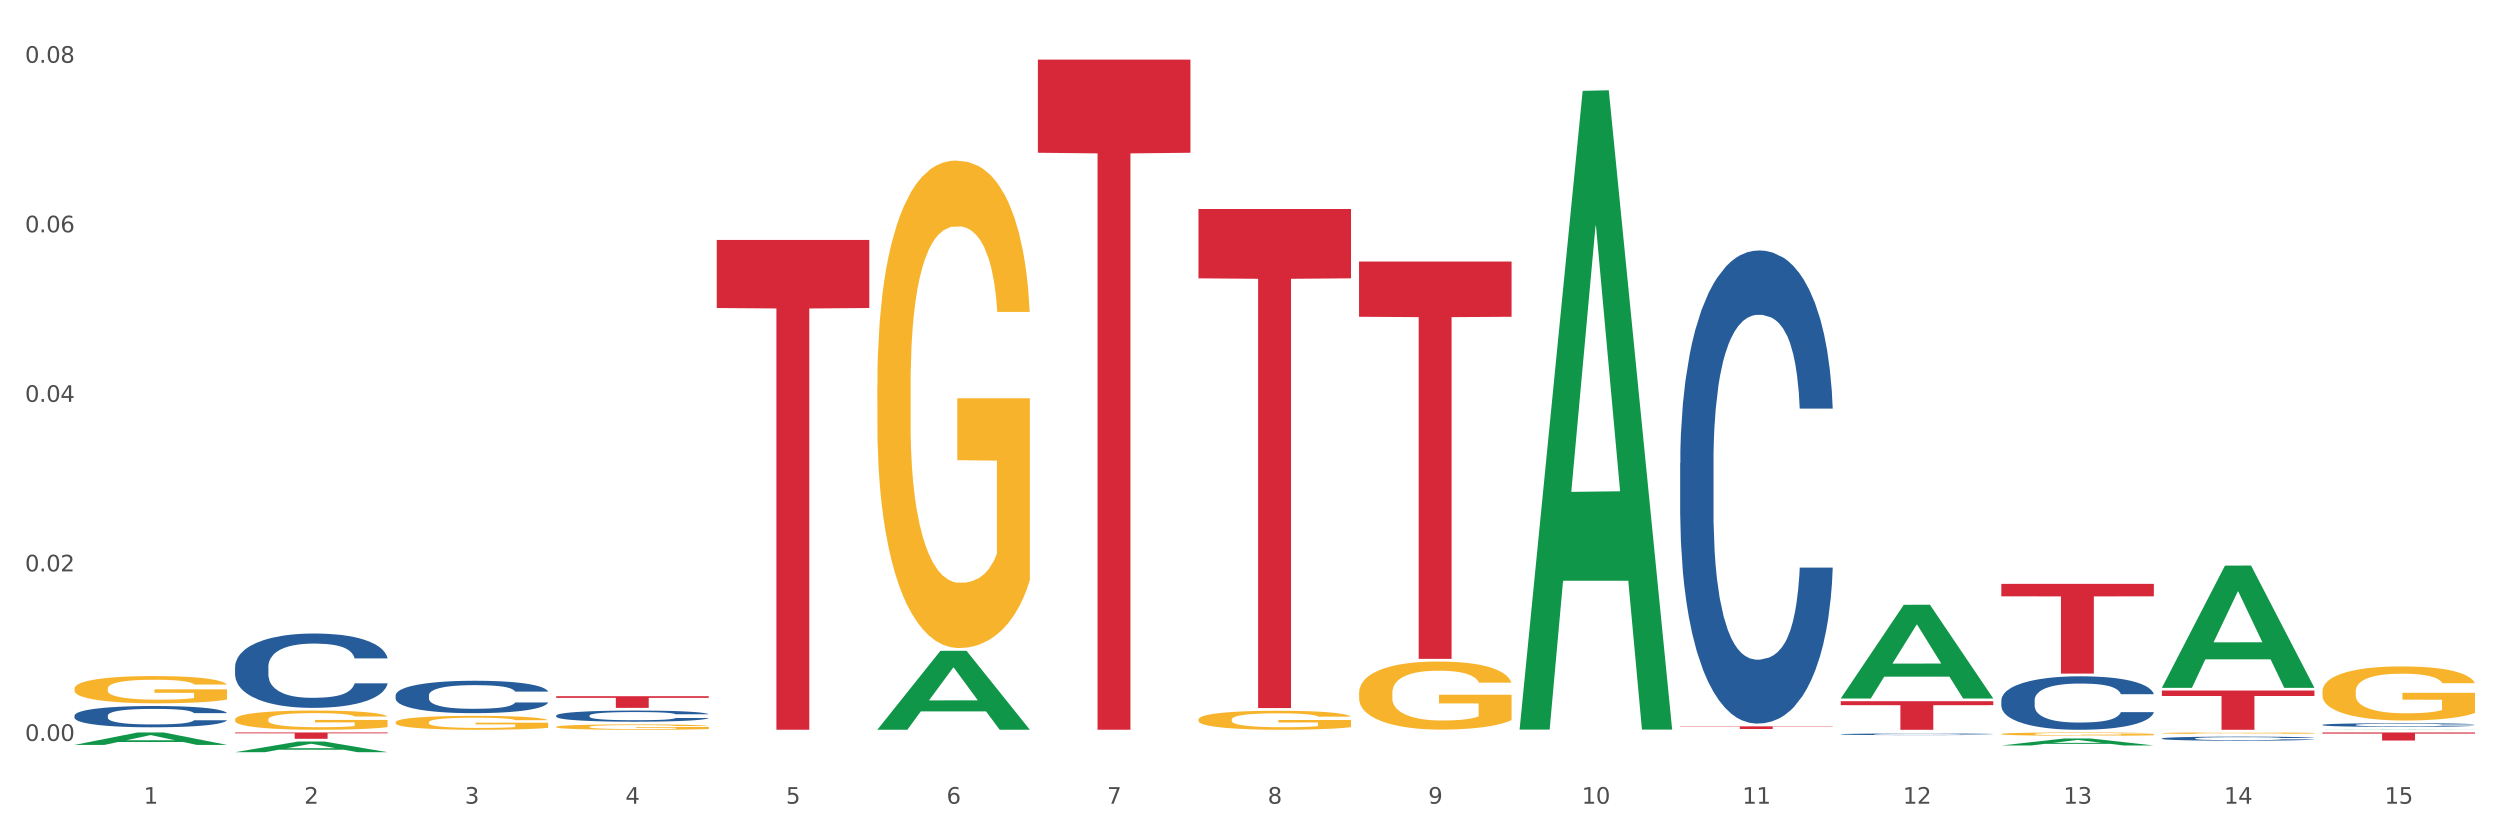 <?xml version="1.0" encoding="utf-8" standalone="no"?>
<!DOCTYPE svg PUBLIC "-//W3C//DTD SVG 1.1//EN"
  "http://www.w3.org/Graphics/SVG/1.1/DTD/svg11.dtd">
<svg xmlns:xlink="http://www.w3.org/1999/xlink" width="1080pt" height="360pt" viewBox="0 0 1080 360" xmlns="http://www.w3.org/2000/svg" version="1.1">
 <rect x="0" y="0" width="1080" height="360" fill="#333333" stroke="none"/>
 <defs>
  <style type="text/css">*{stroke-linejoin: round; stroke-linecap: butt}</style>
 </defs>
 <g id="figure_1">
  <g id="patch_1">
   <path d="M 0 360 
L 1080 360 
L 1080 0 
L 0 0 
z
" style="fill: #ffffff; stroke: #ffffff; stroke-linejoin: miter"/>
  </g>
  <g id="axes_1">
   <g id="matplotlib.axis_1">
    <g id="xtick_1">
     <g id="text_1">
      <!-- 1 -->
      <g style="fill: #4d4d4d" transform="translate(62.07 347.204) scale(0.096 -0.096)">
       <defs>
        <path id="DejaVuSans-31" d="M 794 531 
L 1825 531 
L 1825 4091 
L 703 3866 
L 703 4441 
L 1819 4666 
L 2450 4666 
L 2450 531 
L 3481 531 
L 3481 0 
L 794 0 
L 794 531 
z
" transform="scale(0.016)"/>
       </defs>
       <use xlink:href="#DejaVuSans-31"/>
      </g>
     </g>
    </g>
    <g id="xtick_2">
     <g id="text_2">
      <!-- 2 -->
      <g style="fill: #4d4d4d" transform="translate(131.436 347.204) scale(0.096 -0.096)">
       <defs>
        <path id="DejaVuSans-32" d="M 1228 531 
L 3431 531 
L 3431 0 
L 469 0 
L 469 531 
Q 828 903 1448 1529 
Q 2069 2156 2228 2338 
Q 2531 2678 2651 2914 
Q 2772 3150 2772 3378 
Q 2772 3750 2511 3984 
Q 2250 4219 1831 4219 
Q 1534 4219 1204 4116 
Q 875 4013 500 3803 
L 500 4441 
Q 881 4594 1212 4672 
Q 1544 4750 1819 4750 
Q 2544 4750 2975 4387 
Q 3406 4025 3406 3419 
Q 3406 3131 3298 2873 
Q 3191 2616 2906 2266 
Q 2828 2175 2409 1742 
Q 1991 1309 1228 531 
z
" transform="scale(0.016)"/>
       </defs>
       <use xlink:href="#DejaVuSans-32"/>
      </g>
     </g>
    </g>
    <g id="xtick_3">
     <g id="text_3">
      <!-- 3 -->
      <g style="fill: #4d4d4d" transform="translate(200.802 347.204) scale(0.096 -0.096)">
       <defs>
        <path id="DejaVuSans-33" d="M 2597 2516 
Q 3050 2419 3304 2112 
Q 3559 1806 3559 1356 
Q 3559 666 3084 287 
Q 2609 -91 1734 -91 
Q 1441 -91 1130 -33 
Q 819 25 488 141 
L 488 750 
Q 750 597 1062 519 
Q 1375 441 1716 441 
Q 2309 441 2620 675 
Q 2931 909 2931 1356 
Q 2931 1769 2642 2001 
Q 2353 2234 1838 2234 
L 1294 2234 
L 1294 2753 
L 1863 2753 
Q 2328 2753 2575 2939 
Q 2822 3125 2822 3475 
Q 2822 3834 2567 4026 
Q 2313 4219 1838 4219 
Q 1578 4219 1281 4162 
Q 984 4106 628 3988 
L 628 4550 
Q 988 4650 1302 4700 
Q 1616 4750 1894 4750 
Q 2613 4750 3031 4423 
Q 3450 4097 3450 3541 
Q 3450 3153 3228 2886 
Q 3006 2619 2597 2516 
z
" transform="scale(0.016)"/>
       </defs>
       <use xlink:href="#DejaVuSans-33"/>
      </g>
     </g>
    </g>
    <g id="xtick_4">
     <g id="text_4">
      <!-- 4 -->
      <g style="fill: #4d4d4d" transform="translate(270.169 347.204) scale(0.096 -0.096)">
       <defs>
        <path id="DejaVuSans-34" d="M 2419 4116 
L 825 1625 
L 2419 1625 
L 2419 4116 
z
M 2253 4666 
L 3047 4666 
L 3047 1625 
L 3713 1625 
L 3713 1100 
L 3047 1100 
L 3047 0 
L 2419 0 
L 2419 1100 
L 313 1100 
L 313 1709 
L 2253 4666 
z
" transform="scale(0.016)"/>
       </defs>
       <use xlink:href="#DejaVuSans-34"/>
      </g>
     </g>
    </g>
    <g id="xtick_5">
     <g id="text_5">
      <!-- 5 -->
      <g style="fill: #4d4d4d" transform="translate(339.535 347.204) scale(0.096 -0.096)">
       <defs>
        <path id="DejaVuSans-35" d="M 691 4666 
L 3169 4666 
L 3169 4134 
L 1269 4134 
L 1269 2991 
Q 1406 3038 1543 3061 
Q 1681 3084 1819 3084 
Q 2600 3084 3056 2656 
Q 3513 2228 3513 1497 
Q 3513 744 3044 326 
Q 2575 -91 1722 -91 
Q 1428 -91 1123 -41 
Q 819 9 494 109 
L 494 744 
Q 775 591 1075 516 
Q 1375 441 1709 441 
Q 2250 441 2565 725 
Q 2881 1009 2881 1497 
Q 2881 1984 2565 2268 
Q 2250 2553 1709 2553 
Q 1456 2553 1204 2497 
Q 953 2441 691 2322 
L 691 4666 
z
" transform="scale(0.016)"/>
       </defs>
       <use xlink:href="#DejaVuSans-35"/>
      </g>
     </g>
    </g>
    <g id="xtick_6">
     <g id="text_6">
      <!-- 6 -->
      <g style="fill: #4d4d4d" transform="translate(408.901 347.204) scale(0.096 -0.096)">
       <defs>
        <path id="DejaVuSans-36" d="M 2113 2584 
Q 1688 2584 1439 2293 
Q 1191 2003 1191 1497 
Q 1191 994 1439 701 
Q 1688 409 2113 409 
Q 2538 409 2786 701 
Q 3034 994 3034 1497 
Q 3034 2003 2786 2293 
Q 2538 2584 2113 2584 
z
M 3366 4563 
L 3366 3988 
Q 3128 4100 2886 4159 
Q 2644 4219 2406 4219 
Q 1781 4219 1451 3797 
Q 1122 3375 1075 2522 
Q 1259 2794 1537 2939 
Q 1816 3084 2150 3084 
Q 2853 3084 3261 2657 
Q 3669 2231 3669 1497 
Q 3669 778 3244 343 
Q 2819 -91 2113 -91 
Q 1303 -91 875 529 
Q 447 1150 447 2328 
Q 447 3434 972 4092 
Q 1497 4750 2381 4750 
Q 2619 4750 2861 4703 
Q 3103 4656 3366 4563 
z
" transform="scale(0.016)"/>
       </defs>
       <use xlink:href="#DejaVuSans-36"/>
      </g>
     </g>
    </g>
    <g id="xtick_7">
     <g id="text_7">
      <!-- 7 -->
      <g style="fill: #4d4d4d" transform="translate(478.267 347.204) scale(0.096 -0.096)">
       <defs>
        <path id="DejaVuSans-37" d="M 525 4666 
L 3525 4666 
L 3525 4397 
L 1831 0 
L 1172 0 
L 2766 4134 
L 525 4134 
L 525 4666 
z
" transform="scale(0.016)"/>
       </defs>
       <use xlink:href="#DejaVuSans-37"/>
      </g>
     </g>
    </g>
    <g id="xtick_8">
     <g id="text_8">
      <!-- 8 -->
      <g style="fill: #4d4d4d" transform="translate(547.634 347.204) scale(0.096 -0.096)">
       <defs>
        <path id="DejaVuSans-38" d="M 2034 2216 
Q 1584 2216 1326 1975 
Q 1069 1734 1069 1313 
Q 1069 891 1326 650 
Q 1584 409 2034 409 
Q 2484 409 2743 651 
Q 3003 894 3003 1313 
Q 3003 1734 2745 1975 
Q 2488 2216 2034 2216 
z
M 1403 2484 
Q 997 2584 770 2862 
Q 544 3141 544 3541 
Q 544 4100 942 4425 
Q 1341 4750 2034 4750 
Q 2731 4750 3128 4425 
Q 3525 4100 3525 3541 
Q 3525 3141 3298 2862 
Q 3072 2584 2669 2484 
Q 3125 2378 3379 2068 
Q 3634 1759 3634 1313 
Q 3634 634 3220 271 
Q 2806 -91 2034 -91 
Q 1263 -91 848 271 
Q 434 634 434 1313 
Q 434 1759 690 2068 
Q 947 2378 1403 2484 
z
M 1172 3481 
Q 1172 3119 1398 2916 
Q 1625 2713 2034 2713 
Q 2441 2713 2670 2916 
Q 2900 3119 2900 3481 
Q 2900 3844 2670 4047 
Q 2441 4250 2034 4250 
Q 1625 4250 1398 4047 
Q 1172 3844 1172 3481 
z
" transform="scale(0.016)"/>
       </defs>
       <use xlink:href="#DejaVuSans-38"/>
      </g>
     </g>
    </g>
    <g id="xtick_9">
     <g id="text_9">
      <!-- 9 -->
      <g style="fill: #4d4d4d" transform="translate(617 347.204) scale(0.096 -0.096)">
       <defs>
        <path id="DejaVuSans-39" d="M 703 97 
L 703 672 
Q 941 559 1184 500 
Q 1428 441 1663 441 
Q 2288 441 2617 861 
Q 2947 1281 2994 2138 
Q 2813 1869 2534 1725 
Q 2256 1581 1919 1581 
Q 1219 1581 811 2004 
Q 403 2428 403 3163 
Q 403 3881 828 4315 
Q 1253 4750 1959 4750 
Q 2769 4750 3195 4129 
Q 3622 3509 3622 2328 
Q 3622 1225 3098 567 
Q 2575 -91 1691 -91 
Q 1453 -91 1209 -44 
Q 966 3 703 97 
z
M 1959 2075 
Q 2384 2075 2632 2365 
Q 2881 2656 2881 3163 
Q 2881 3666 2632 3958 
Q 2384 4250 1959 4250 
Q 1534 4250 1286 3958 
Q 1038 3666 1038 3163 
Q 1038 2656 1286 2365 
Q 1534 2075 1959 2075 
z
" transform="scale(0.016)"/>
       </defs>
       <use xlink:href="#DejaVuSans-39"/>
      </g>
     </g>
    </g>
    <g id="xtick_10">
     <g id="text_10">
      <!-- 10 -->
      <g style="fill: #4d4d4d" transform="translate(683.312 347.204) scale(0.096 -0.096)">
       <defs>
        <path id="DejaVuSans-30" d="M 2034 4250 
Q 1547 4250 1301 3770 
Q 1056 3291 1056 2328 
Q 1056 1369 1301 889 
Q 1547 409 2034 409 
Q 2525 409 2770 889 
Q 3016 1369 3016 2328 
Q 3016 3291 2770 3770 
Q 2525 4250 2034 4250 
z
M 2034 4750 
Q 2819 4750 3233 4129 
Q 3647 3509 3647 2328 
Q 3647 1150 3233 529 
Q 2819 -91 2034 -91 
Q 1250 -91 836 529 
Q 422 1150 422 2328 
Q 422 3509 836 4129 
Q 1250 4750 2034 4750 
z
" transform="scale(0.016)"/>
       </defs>
       <use xlink:href="#DejaVuSans-31"/>
       <use xlink:href="#DejaVuSans-30" transform="translate(63.623 0)"/>
      </g>
     </g>
    </g>
    <g id="xtick_11">
     <g id="text_11">
      <!-- 11 -->
      <g style="fill: #4d4d4d" transform="translate(752.678 347.204) scale(0.096 -0.096)">
       <use xlink:href="#DejaVuSans-31"/>
       <use xlink:href="#DejaVuSans-31" transform="translate(63.623 0)"/>
      </g>
     </g>
    </g>
    <g id="xtick_12">
     <g id="text_12">
      <!-- 12 -->
      <g style="fill: #4d4d4d" transform="translate(822.044 347.204) scale(0.096 -0.096)">
       <use xlink:href="#DejaVuSans-31"/>
       <use xlink:href="#DejaVuSans-32" transform="translate(63.623 0)"/>
      </g>
     </g>
    </g>
    <g id="xtick_13">
     <g id="text_13">
      <!-- 13 -->
      <g style="fill: #4d4d4d" transform="translate(891.411 347.204) scale(0.096 -0.096)">
       <use xlink:href="#DejaVuSans-31"/>
       <use xlink:href="#DejaVuSans-33" transform="translate(63.623 0)"/>
      </g>
     </g>
    </g>
    <g id="xtick_14">
     <g id="text_14">
      <!-- 14 -->
      <g style="fill: #4d4d4d" transform="translate(960.777 347.204) scale(0.096 -0.096)">
       <use xlink:href="#DejaVuSans-31"/>
       <use xlink:href="#DejaVuSans-34" transform="translate(63.623 0)"/>
      </g>
     </g>
    </g>
    <g id="xtick_15">
     <g id="text_15">
      <!-- 15 -->
      <g style="fill: #4d4d4d" transform="translate(1030.143 347.204) scale(0.096 -0.096)">
       <use xlink:href="#DejaVuSans-31"/>
       <use xlink:href="#DejaVuSans-35" transform="translate(63.623 0)"/>
      </g>
     </g>
    </g>
    <g id="xtick_16"/>
    <g id="xtick_17"/>
    <g id="xtick_18"/>
    <g id="xtick_19"/>
    <g id="xtick_20"/>
    <g id="xtick_21"/>
    <g id="xtick_22"/>
    <g id="xtick_23"/>
    <g id="xtick_24"/>
    <g id="xtick_25"/>
    <g id="xtick_26"/>
    <g id="xtick_27"/>
    <g id="xtick_28"/>
    <g id="xtick_29"/>
   </g>
   <g id="matplotlib.axis_2">
    <g id="ytick_1">
     <g id="text_16">
      <!-- 0.00 -->
      <g style="fill: #4d4d4d" transform="translate(10.8 320.072) scale(0.096 -0.096)">
       <defs>
        <path id="DejaVuSans-2e" d="M 684 794 
L 1344 794 
L 1344 0 
L 684 0 
L 684 794 
z
" transform="scale(0.016)"/>
       </defs>
       <use xlink:href="#DejaVuSans-30"/>
       <use xlink:href="#DejaVuSans-2e" transform="translate(63.623 0)"/>
       <use xlink:href="#DejaVuSans-30" transform="translate(95.41 0)"/>
       <use xlink:href="#DejaVuSans-30" transform="translate(159.033 0)"/>
      </g>
     </g>
    </g>
    <g id="ytick_2">
     <g id="text_17">
      <!-- 0.02 -->
      <g style="fill: #4d4d4d" transform="translate(10.8 246.834) scale(0.096 -0.096)">
       <use xlink:href="#DejaVuSans-30"/>
       <use xlink:href="#DejaVuSans-2e" transform="translate(63.623 0)"/>
       <use xlink:href="#DejaVuSans-30" transform="translate(95.41 0)"/>
       <use xlink:href="#DejaVuSans-32" transform="translate(159.033 0)"/>
      </g>
     </g>
    </g>
    <g id="ytick_3">
     <g id="text_18">
      <!-- 0.04 -->
      <g style="fill: #4d4d4d" transform="translate(10.8 173.597) scale(0.096 -0.096)">
       <use xlink:href="#DejaVuSans-30"/>
       <use xlink:href="#DejaVuSans-2e" transform="translate(63.623 0)"/>
       <use xlink:href="#DejaVuSans-30" transform="translate(95.41 0)"/>
       <use xlink:href="#DejaVuSans-34" transform="translate(159.033 0)"/>
      </g>
     </g>
    </g>
    <g id="ytick_4">
     <g id="text_19">
      <!-- 0.06 -->
      <g style="fill: #4d4d4d" transform="translate(10.8 100.359) scale(0.096 -0.096)">
       <use xlink:href="#DejaVuSans-30"/>
       <use xlink:href="#DejaVuSans-2e" transform="translate(63.623 0)"/>
       <use xlink:href="#DejaVuSans-30" transform="translate(95.41 0)"/>
       <use xlink:href="#DejaVuSans-36" transform="translate(159.033 0)"/>
      </g>
     </g>
    </g>
    <g id="ytick_5">
     <g id="text_20">
      <!-- 0.08 -->
      <g style="fill: #4d4d4d" transform="translate(10.8 27.121) scale(0.096 -0.096)">
       <use xlink:href="#DejaVuSans-30"/>
       <use xlink:href="#DejaVuSans-2e" transform="translate(63.623 0)"/>
       <use xlink:href="#DejaVuSans-30" transform="translate(95.41 0)"/>
       <use xlink:href="#DejaVuSans-38" transform="translate(159.033 0)"/>
      </g>
     </g>
    </g>
    <g id="ytick_6"/>
    <g id="ytick_7"/>
    <g id="ytick_8"/>
    <g id="ytick_9"/>
   </g>
   <g id="PolyCollection_1">
    <path d="M 32.175 321.787 
L 32.243 321.782 
L 59.417 316.43 
L 70.695 316.425 
L 98.073 321.797 
L 85.029 321.797 
L 79.119 320.546 
L 51.061 320.546 
L 50.857 320.566 
L 45.151 321.797 
L 32.175 321.797 
L 32.175 321.787 
L 54.594 319.799 
L 75.586 319.794 
L 65.192 317.57 
L 65.056 317.56 
L 64.92 317.575 
L 54.526 319.794 
L 54.594 319.799 
L 32.175 321.787 
z
" clip-path="url(#pb2e13a0be9)" style="fill: #109648"/>
    <path d="M 101.541 324.941 
L 101.609 324.936 
L 128.784 320.333 
L 140.061 320.328 
L 167.439 324.95 
L 154.395 324.95 
L 148.485 323.873 
L 120.427 323.873 
L 120.224 323.891 
L 114.517 324.95 
L 101.541 324.95 
L 101.541 324.941 
L 123.96 323.231 
L 144.952 323.227 
L 134.558 321.313 
L 134.422 321.305 
L 134.286 321.318 
L 123.892 323.227 
L 123.96 323.231 
L 101.541 324.941 
z
" clip-path="url(#pb2e13a0be9)" style="fill: #109648"/>
    <path d="M 379.006 315.194 
L 379.074 315.162 
L 406.248 281.165 
L 417.526 281.133 
L 444.904 315.259 
L 431.86 315.259 
L 425.95 307.312 
L 397.892 307.312 
L 397.689 307.44 
L 391.982 315.259 
L 379.006 315.259 
L 379.006 315.194 
L 401.425 302.569 
L 422.417 302.537 
L 412.023 288.406 
L 411.887 288.342 
L 411.751 288.438 
L 401.357 302.537 
L 401.425 302.569 
L 379.006 315.194 
z
" clip-path="url(#pb2e13a0be9)" style="fill: #109648"/>
    <path d="M 795.203 301.676 
L 795.271 301.638 
L 822.446 261.271 
L 833.723 261.233 
L 861.101 301.752 
L 848.058 301.752 
L 842.147 292.317 
L 814.09 292.317 
L 813.886 292.469 
L 808.179 301.752 
L 795.203 301.752 
L 795.203 301.676 
L 817.622 286.686 
L 838.615 286.648 
L 828.22 269.87 
L 828.084 269.794 
L 827.949 269.908 
L 817.554 286.648 
L 817.622 286.686 
L 795.203 301.676 
z
" clip-path="url(#pb2e13a0be9)" style="fill: #109648"/>
    <path d="M 656.471 314.665 
L 656.539 314.406 
L 683.713 39.251 
L 694.991 38.992 
L 722.369 315.184 
L 709.325 315.184 
L 703.415 250.869 
L 675.357 250.869 
L 675.153 251.906 
L 669.447 315.184 
L 656.471 315.184 
L 656.471 314.665 
L 678.89 212.487 
L 699.882 212.228 
L 689.488 97.861 
L 689.352 97.342 
L 689.216 98.12 
L 678.822 212.228 
L 678.89 212.487 
L 656.471 314.665 
z
" clip-path="url(#pb2e13a0be9)" style="fill: #109648"/>
    <path d="M 1003.302 315.262 
L 1003.37 315.262 
L 1030.544 315.166 
L 1041.822 315.166 
L 1069.2 315.262 
L 1056.156 315.262 
L 1050.246 315.24 
L 1022.188 315.24 
L 1021.984 315.24 
L 1016.278 315.262 
L 1003.302 315.262 
L 1003.302 315.262 
L 1025.721 315.226 
L 1046.713 315.226 
L 1036.319 315.187 
L 1036.183 315.186 
L 1036.047 315.187 
L 1025.653 315.226 
L 1025.721 315.226 
L 1003.302 315.262 
z
" clip-path="url(#pb2e13a0be9)" style="fill: #109648"/>
    <path d="M 933.936 297.048 
L 934.004 296.998 
L 961.178 244.357 
L 972.456 244.307 
L 999.834 297.147 
L 986.79 297.147 
L 980.88 284.843 
L 952.822 284.843 
L 952.618 285.041 
L 946.912 297.147 
L 933.936 297.147 
L 933.936 297.048 
L 956.355 277.5 
L 977.347 277.45 
L 966.953 255.57 
L 966.817 255.47 
L 966.681 255.619 
L 956.287 277.45 
L 956.355 277.5 
L 933.936 297.048 
z
" clip-path="url(#pb2e13a0be9)" style="fill: #109648"/>
    <path d="M 864.57 322.039 
L 864.638 322.037 
L 891.812 319.016 
L 903.089 319.013 
L 930.468 322.045 
L 917.424 322.045 
L 911.513 321.339 
L 883.456 321.339 
L 883.252 321.35 
L 877.545 322.045 
L 864.57 322.045 
L 864.57 322.039 
L 886.989 320.918 
L 907.981 320.915 
L 897.587 319.659 
L 897.451 319.653 
L 897.315 319.662 
L 886.921 320.915 
L 886.989 320.918 
L 864.57 322.039 
z
" clip-path="url(#pb2e13a0be9)" style="fill: #109648"/>
    <path d="M 1003.302 298.694 
L 1003.38 298.673 
L 1003.38 297.904 
L 1003.535 297.243 
L 1004.314 295.642 
L 1005.481 294.318 
L 1006.336 293.614 
L 1007.192 293.038 
L 1008.204 292.461 
L 1009.448 291.864 
L 1011.705 290.988 
L 1013.105 290.54 
L 1014.817 290.071 
L 1017.929 289.387 
L 1020.185 289.003 
L 1022.519 288.683 
L 1026.331 288.299 
L 1028.821 288.128 
L 1031.466 288 
L 1034.656 287.915 
L 1037.068 287.893 
L 1042.358 287.957 
L 1046.871 288.149 
L 1049.049 288.299 
L 1051.85 288.555 
L 1053.328 288.726 
L 1055.74 289.067 
L 1058.23 289.516 
L 1059.942 289.9 
L 1062.509 290.626 
L 1064.454 291.351 
L 1066.244 292.248 
L 1067.177 292.867 
L 1067.877 293.443 
L 1068.5 294.105 
L 1069.122 295.151 
L 1055.118 295.151 
L 1054.573 294.404 
L 1053.717 293.699 
L 1052.473 293.016 
L 1051.383 292.589 
L 1049.516 292.056 
L 1047.805 291.714 
L 1046.015 291.458 
L 1043.837 291.245 
L 1042.125 291.138 
L 1039.713 291.052 
L 1034.967 291.074 
L 1031.777 291.245 
L 1029.599 291.458 
L 1028.199 291.65 
L 1026.954 291.864 
L 1025.553 292.162 
L 1023.919 292.611 
L 1022.752 293.016 
L 1021.585 293.529 
L 1020.652 294.041 
L 1019.796 294.639 
L 1019.096 295.279 
L 1018.551 295.941 
L 1018.084 296.752 
L 1017.695 298.097 
L 1017.695 301.021 
L 1017.851 301.683 
L 1018.24 302.558 
L 1018.707 303.22 
L 1019.485 304.009 
L 1020.185 304.543 
L 1021.508 305.312 
L 1022.986 305.952 
L 1024.153 306.357 
L 1025.32 306.699 
L 1027.343 307.169 
L 1029.599 307.553 
L 1031.544 307.788 
L 1034.189 308.001 
L 1035.979 308.086 
L 1037.535 308.129 
L 1041.347 308.129 
L 1044.07 308.065 
L 1047.104 307.916 
L 1049.438 307.724 
L 1051.383 307.489 
L 1053.562 307.105 
L 1054.962 306.742 
L 1054.962 302.28 
L 1037.846 302.259 
L 1037.846 299.292 
L 1069.2 299.292 
L 1069.2 308.001 
L 1067.877 308.449 
L 1066.399 308.855 
L 1064.843 309.218 
L 1062.509 309.666 
L 1059.708 310.093 
L 1057.219 310.392 
L 1054.573 310.648 
L 1051.461 310.883 
L 1047.416 311.096 
L 1044.926 311.182 
L 1041.814 311.246 
L 1038.157 311.267 
L 1034.967 311.224 
L 1031.855 311.118 
L 1028.588 310.925 
L 1025.398 310.648 
L 1022.986 310.37 
L 1020.574 310.029 
L 1018.007 309.581 
L 1015.984 309.154 
L 1014.428 308.77 
L 1012.716 308.279 
L 1010.849 307.638 
L 1009.448 307.062 
L 1008.204 306.464 
L 1006.881 305.696 
L 1005.947 305.034 
L 1005.014 304.202 
L 1004.469 303.582 
L 1003.847 302.622 
L 1003.38 301.277 
L 1003.302 298.694 
z
" clip-path="url(#pb2e13a0be9)" style="fill: #f7b32b"/>
    <path d="M 933.936 316.718 
L 934.014 316.717 
L 934.014 316.696 
L 934.169 316.678 
L 934.947 316.635 
L 936.114 316.599 
L 936.97 316.58 
L 937.826 316.564 
L 938.837 316.549 
L 940.082 316.532 
L 942.338 316.509 
L 943.739 316.496 
L 945.45 316.484 
L 948.563 316.465 
L 950.819 316.455 
L 953.153 316.446 
L 956.965 316.436 
L 959.455 316.431 
L 962.1 316.428 
L 965.29 316.425 
L 967.702 316.425 
L 972.992 316.426 
L 977.505 316.432 
L 979.683 316.436 
L 982.484 316.443 
L 983.962 316.447 
L 986.374 316.456 
L 988.864 316.469 
L 990.575 316.479 
L 993.143 316.499 
L 995.088 316.518 
L 996.877 316.543 
L 997.811 316.56 
L 998.511 316.575 
L 999.134 316.593 
L 999.756 316.622 
L 985.752 316.622 
L 985.207 316.601 
L 984.351 316.582 
L 983.106 316.564 
L 982.017 316.552 
L 980.15 316.538 
L 978.438 316.528 
L 976.649 316.521 
L 974.47 316.516 
L 972.759 316.513 
L 970.347 316.51 
L 965.601 316.511 
L 962.411 316.516 
L 960.233 316.521 
L 958.832 316.527 
L 957.588 316.532 
L 956.187 316.54 
L 954.553 316.553 
L 953.386 316.564 
L 952.219 316.578 
L 951.286 316.591 
L 950.43 316.608 
L 949.73 316.625 
L 949.185 316.643 
L 948.718 316.665 
L 948.329 316.701 
L 948.329 316.781 
L 948.485 316.799 
L 948.874 316.823 
L 949.341 316.84 
L 950.119 316.862 
L 950.819 316.876 
L 952.141 316.897 
L 953.62 316.915 
L 954.787 316.926 
L 955.954 316.935 
L 957.977 316.948 
L 960.233 316.958 
L 962.178 316.964 
L 964.823 316.97 
L 966.613 316.973 
L 968.169 316.974 
L 971.981 316.974 
L 974.704 316.972 
L 977.738 316.968 
L 980.072 316.963 
L 982.017 316.956 
L 984.196 316.946 
L 985.596 316.936 
L 985.596 316.815 
L 968.48 316.814 
L 968.48 316.734 
L 999.834 316.734 
L 999.834 316.97 
L 998.511 316.982 
L 997.033 316.993 
L 995.477 317.003 
L 993.143 317.015 
L 990.342 317.027 
L 987.852 317.035 
L 985.207 317.042 
L 982.095 317.048 
L 978.049 317.054 
L 975.56 317.057 
L 972.448 317.058 
L 968.791 317.059 
L 965.601 317.058 
L 962.489 317.055 
L 959.221 317.05 
L 956.032 317.042 
L 953.62 317.035 
L 951.208 317.025 
L 948.64 317.013 
L 946.618 317.001 
L 945.061 316.991 
L 943.35 316.978 
L 941.483 316.96 
L 940.082 316.945 
L 938.837 316.929 
L 937.515 316.908 
L 936.581 316.89 
L 935.648 316.867 
L 935.103 316.85 
L 934.48 316.824 
L 934.014 316.788 
L 933.936 316.718 
z
" clip-path="url(#pb2e13a0be9)" style="fill: #f7b32b"/>
    <path d="M 379.006 166.679 
L 379.084 166.487 
L 379.084 159.562 
L 379.24 153.6 
L 380.018 139.174 
L 381.185 127.249 
L 382.04 120.901 
L 382.896 115.708 
L 383.908 110.515 
L 385.152 105.129 
L 387.409 97.243 
L 388.809 93.204 
L 390.521 88.972 
L 393.633 82.817 
L 395.889 79.355 
L 398.223 76.47 
L 402.035 73.007 
L 404.525 71.469 
L 407.17 70.315 
L 410.36 69.545 
L 412.772 69.353 
L 418.062 69.93 
L 422.575 71.661 
L 424.753 73.007 
L 427.554 75.316 
L 429.032 76.854 
L 431.444 79.932 
L 433.934 83.971 
L 435.646 87.433 
L 438.213 93.973 
L 440.158 100.513 
L 441.948 108.591 
L 442.881 114.169 
L 443.581 119.362 
L 444.204 125.325 
L 444.826 134.75 
L 430.822 134.75 
L 430.277 128.018 
L 429.422 121.671 
L 428.177 115.516 
L 427.087 111.669 
L 425.22 106.86 
L 423.509 103.783 
L 421.719 101.474 
L 419.541 99.551 
L 417.829 98.589 
L 415.417 97.82 
L 410.671 98.012 
L 407.481 99.551 
L 405.303 101.474 
L 403.903 103.206 
L 402.658 105.129 
L 401.257 107.822 
L 399.624 111.861 
L 398.456 115.516 
L 397.289 120.132 
L 396.356 124.748 
L 395.5 130.134 
L 394.8 135.904 
L 394.255 141.867 
L 393.788 149.176 
L 393.399 161.293 
L 393.399 187.645 
L 393.555 193.607 
L 393.944 201.493 
L 394.411 207.456 
L 395.189 214.573 
L 395.889 219.381 
L 397.212 226.306 
L 398.69 232.076 
L 399.857 235.731 
L 401.024 238.808 
L 403.047 243.04 
L 405.303 246.502 
L 407.248 248.618 
L 409.893 250.541 
L 411.683 251.311 
L 413.239 251.695 
L 417.051 251.695 
L 419.774 251.118 
L 422.808 249.772 
L 425.142 248.041 
L 427.087 245.925 
L 429.266 242.463 
L 430.666 239.193 
L 430.666 198.993 
L 413.55 198.801 
L 413.55 172.065 
L 444.904 172.065 
L 444.904 250.541 
L 443.581 254.58 
L 442.103 258.235 
L 440.547 261.505 
L 438.213 265.544 
L 435.412 269.391 
L 432.923 272.084 
L 430.277 274.392 
L 427.165 276.508 
L 423.12 278.431 
L 420.63 279.201 
L 417.518 279.778 
L 413.861 279.97 
L 410.671 279.585 
L 407.559 278.623 
L 404.292 276.892 
L 401.102 274.392 
L 398.69 271.891 
L 396.278 268.814 
L 393.711 264.775 
L 391.688 260.928 
L 390.132 257.466 
L 388.42 253.042 
L 386.553 247.271 
L 385.152 242.078 
L 383.908 236.692 
L 382.585 229.768 
L 381.651 223.805 
L 380.718 216.304 
L 380.173 210.726 
L 379.551 202.07 
L 379.084 189.953 
L 379.006 166.679 
z
" clip-path="url(#pb2e13a0be9)" style="fill: #f7b32b"/>
    <path d="M 517.739 310.844 
L 517.816 310.836 
L 517.816 310.566 
L 517.972 310.333 
L 518.75 309.771 
L 519.917 309.306 
L 520.773 309.058 
L 521.629 308.856 
L 522.64 308.653 
L 523.885 308.443 
L 526.141 308.135 
L 527.542 307.978 
L 529.253 307.813 
L 532.365 307.573 
L 534.621 307.438 
L 536.956 307.325 
L 540.768 307.19 
L 543.257 307.13 
L 545.903 307.085 
L 549.093 307.055 
L 551.504 307.048 
L 556.795 307.07 
L 561.307 307.138 
L 563.486 307.19 
L 566.287 307.28 
L 567.765 307.34 
L 570.177 307.46 
L 572.666 307.618 
L 574.378 307.753 
L 576.946 308.008 
L 578.891 308.263 
L 580.68 308.578 
L 581.614 308.796 
L 582.314 308.998 
L 582.936 309.231 
L 583.559 309.598 
L 569.554 309.598 
L 569.01 309.336 
L 568.154 309.088 
L 566.909 308.848 
L 565.82 308.698 
L 563.953 308.511 
L 562.241 308.391 
L 560.452 308.3 
L 558.273 308.225 
L 556.562 308.188 
L 554.15 308.158 
L 549.404 308.165 
L 546.214 308.225 
L 544.035 308.3 
L 542.635 308.368 
L 541.39 308.443 
L 539.99 308.548 
L 538.356 308.706 
L 537.189 308.848 
L 536.022 309.028 
L 535.088 309.208 
L 534.232 309.418 
L 533.532 309.643 
L 532.988 309.876 
L 532.521 310.161 
L 532.132 310.633 
L 532.132 311.661 
L 532.287 311.894 
L 532.676 312.201 
L 533.143 312.434 
L 533.921 312.711 
L 534.621 312.899 
L 535.944 313.169 
L 537.422 313.394 
L 538.589 313.537 
L 539.756 313.657 
L 541.779 313.822 
L 544.035 313.957 
L 545.981 314.039 
L 548.626 314.114 
L 550.415 314.144 
L 551.971 314.159 
L 555.784 314.159 
L 558.507 314.137 
L 561.541 314.084 
L 563.875 314.017 
L 565.82 313.934 
L 567.998 313.799 
L 569.399 313.672 
L 569.399 312.104 
L 552.282 312.096 
L 552.282 311.054 
L 583.636 311.054 
L 583.636 314.114 
L 582.314 314.272 
L 580.836 314.414 
L 579.28 314.542 
L 576.946 314.699 
L 574.145 314.849 
L 571.655 314.954 
L 569.01 315.044 
L 565.898 315.127 
L 561.852 315.202 
L 559.362 315.232 
L 556.25 315.254 
L 552.594 315.262 
L 549.404 315.247 
L 546.292 315.209 
L 543.024 315.142 
L 539.834 315.044 
L 537.422 314.947 
L 535.01 314.827 
L 532.443 314.669 
L 530.42 314.519 
L 528.864 314.384 
L 527.153 314.212 
L 525.285 313.987 
L 523.885 313.784 
L 522.64 313.574 
L 521.317 313.304 
L 520.384 313.072 
L 519.45 312.779 
L 518.906 312.561 
L 518.283 312.224 
L 517.816 311.751 
L 517.739 310.844 
z
" clip-path="url(#pb2e13a0be9)" style="fill: #f7b32b"/>
    <path d="M 587.105 299.374 
L 587.183 299.347 
L 587.183 298.38 
L 587.338 297.547 
L 588.116 295.533 
L 589.283 293.867 
L 590.139 292.981 
L 590.995 292.256 
L 592.006 291.531 
L 593.251 290.778 
L 595.507 289.677 
L 596.908 289.113 
L 598.619 288.522 
L 601.731 287.663 
L 603.988 287.179 
L 606.322 286.776 
L 610.134 286.293 
L 612.624 286.078 
L 615.269 285.917 
L 618.459 285.809 
L 620.871 285.782 
L 626.161 285.863 
L 630.674 286.105 
L 632.852 286.293 
L 635.653 286.615 
L 637.131 286.83 
L 639.543 287.26 
L 642.033 287.824 
L 643.744 288.307 
L 646.312 289.221 
L 648.257 290.134 
L 650.046 291.262 
L 650.98 292.041 
L 651.68 292.766 
L 652.302 293.599 
L 652.925 294.915 
L 638.921 294.915 
L 638.376 293.975 
L 637.52 293.088 
L 636.275 292.229 
L 635.186 291.692 
L 633.319 291.02 
L 631.607 290.59 
L 629.818 290.268 
L 627.639 289.999 
L 625.928 289.865 
L 623.516 289.758 
L 618.77 289.785 
L 615.58 289.999 
L 613.402 290.268 
L 612.001 290.51 
L 610.756 290.778 
L 609.356 291.154 
L 607.722 291.719 
L 606.555 292.229 
L 605.388 292.874 
L 604.455 293.518 
L 603.599 294.27 
L 602.898 295.076 
L 602.354 295.909 
L 601.887 296.929 
L 601.498 298.622 
L 601.498 302.301 
L 601.654 303.134 
L 602.043 304.235 
L 602.509 305.068 
L 603.287 306.062 
L 603.988 306.733 
L 605.31 307.7 
L 606.789 308.506 
L 607.956 309.017 
L 609.123 309.446 
L 611.145 310.037 
L 613.402 310.521 
L 615.347 310.816 
L 617.992 311.085 
L 619.781 311.192 
L 621.337 311.246 
L 625.15 311.246 
L 627.873 311.165 
L 630.907 310.977 
L 633.241 310.736 
L 635.186 310.44 
L 637.365 309.957 
L 638.765 309.5 
L 638.765 303.886 
L 621.649 303.859 
L 621.649 300.126 
L 653.003 300.126 
L 653.003 311.085 
L 651.68 311.649 
L 650.202 312.159 
L 648.646 312.616 
L 646.312 313.18 
L 643.511 313.717 
L 641.021 314.093 
L 638.376 314.415 
L 635.264 314.711 
L 631.218 314.979 
L 628.729 315.087 
L 625.617 315.168 
L 621.96 315.194 
L 618.77 315.141 
L 615.658 315.006 
L 612.39 314.765 
L 609.2 314.415 
L 606.789 314.066 
L 604.377 313.636 
L 601.809 313.072 
L 599.786 312.535 
L 598.23 312.052 
L 596.519 311.434 
L 594.652 310.628 
L 593.251 309.903 
L 592.006 309.151 
L 590.684 308.184 
L 589.75 307.351 
L 588.816 306.304 
L 588.272 305.525 
L 587.649 304.316 
L 587.183 302.624 
L 587.105 299.374 
z
" clip-path="url(#pb2e13a0be9)" style="fill: #f7b32b"/>
    <path d="M 864.57 317.083 
L 864.647 317.082 
L 864.647 317.035 
L 864.803 316.995 
L 865.581 316.897 
L 866.748 316.816 
L 867.604 316.773 
L 868.46 316.738 
L 869.471 316.703 
L 870.716 316.667 
L 872.972 316.613 
L 874.373 316.586 
L 876.084 316.557 
L 879.196 316.516 
L 881.453 316.492 
L 883.787 316.473 
L 887.599 316.449 
L 890.089 316.439 
L 892.734 316.431 
L 895.924 316.426 
L 898.336 316.425 
L 903.626 316.429 
L 908.139 316.44 
L 910.317 316.449 
L 913.118 316.465 
L 914.596 316.475 
L 917.008 316.496 
L 919.498 316.524 
L 921.209 316.547 
L 923.777 316.591 
L 925.722 316.636 
L 927.511 316.69 
L 928.445 316.728 
L 929.145 316.763 
L 929.767 316.803 
L 930.39 316.867 
L 916.385 316.867 
L 915.841 316.822 
L 914.985 316.779 
L 913.74 316.737 
L 912.651 316.711 
L 910.784 316.678 
L 909.072 316.658 
L 907.283 316.642 
L 905.104 316.629 
L 903.393 316.622 
L 900.981 316.617 
L 896.235 316.619 
L 893.045 316.629 
L 890.867 316.642 
L 889.466 316.654 
L 888.221 316.667 
L 886.821 316.685 
L 885.187 316.712 
L 884.02 316.737 
L 882.853 316.768 
L 881.919 316.8 
L 881.064 316.836 
L 880.363 316.875 
L 879.819 316.915 
L 879.352 316.965 
L 878.963 317.047 
L 878.963 317.225 
L 879.119 317.266 
L 879.508 317.319 
L 879.974 317.359 
L 880.752 317.407 
L 881.453 317.44 
L 882.775 317.487 
L 884.253 317.526 
L 885.42 317.551 
L 886.587 317.571 
L 888.61 317.6 
L 890.867 317.624 
L 892.812 317.638 
L 895.457 317.651 
L 897.246 317.656 
L 898.802 317.659 
L 902.615 317.659 
L 905.338 317.655 
L 908.372 317.646 
L 910.706 317.634 
L 912.651 317.62 
L 914.829 317.596 
L 916.23 317.574 
L 916.23 317.302 
L 899.114 317.301 
L 899.114 317.12 
L 930.468 317.12 
L 930.468 317.651 
L 929.145 317.678 
L 927.667 317.703 
L 926.111 317.725 
L 923.777 317.752 
L 920.976 317.778 
L 918.486 317.797 
L 915.841 317.812 
L 912.729 317.827 
L 908.683 317.84 
L 906.193 317.845 
L 903.081 317.849 
L 899.425 317.85 
L 896.235 317.847 
L 893.123 317.841 
L 889.855 317.829 
L 886.665 317.812 
L 884.253 317.795 
L 881.842 317.775 
L 879.274 317.747 
L 877.251 317.721 
L 875.695 317.698 
L 873.984 317.668 
L 872.116 317.629 
L 870.716 317.594 
L 869.471 317.557 
L 868.149 317.51 
L 867.215 317.47 
L 866.281 317.419 
L 865.737 317.381 
L 865.114 317.323 
L 864.647 317.241 
L 864.57 317.083 
z
" clip-path="url(#pb2e13a0be9)" style="fill: #f7b32b"/>
    <path d="M 32.175 297.503 
L 32.253 297.492 
L 32.253 297.105 
L 32.408 296.772 
L 33.186 295.966 
L 34.353 295.3 
L 35.209 294.945 
L 36.065 294.655 
L 37.076 294.365 
L 38.321 294.064 
L 40.578 293.624 
L 41.978 293.398 
L 43.69 293.161 
L 46.802 292.818 
L 49.058 292.624 
L 51.392 292.463 
L 55.204 292.27 
L 57.694 292.184 
L 60.339 292.119 
L 63.529 292.076 
L 65.941 292.065 
L 71.231 292.098 
L 75.744 292.194 
L 77.922 292.27 
L 80.723 292.399 
L 82.201 292.485 
L 84.613 292.656 
L 87.103 292.882 
L 88.815 293.076 
L 91.382 293.441 
L 93.327 293.806 
L 95.116 294.257 
L 96.05 294.569 
L 96.75 294.859 
L 97.373 295.192 
L 97.995 295.719 
L 83.991 295.719 
L 83.446 295.343 
L 82.59 294.988 
L 81.346 294.644 
L 80.256 294.429 
L 78.389 294.161 
L 76.677 293.989 
L 74.888 293.86 
L 72.71 293.752 
L 70.998 293.699 
L 68.586 293.656 
L 63.84 293.667 
L 60.65 293.752 
L 58.472 293.86 
L 57.071 293.957 
L 55.827 294.064 
L 54.426 294.215 
L 52.792 294.44 
L 51.625 294.644 
L 50.458 294.902 
L 49.525 295.16 
L 48.669 295.461 
L 47.969 295.783 
L 47.424 296.116 
L 46.957 296.525 
L 46.568 297.202 
L 46.568 298.674 
L 46.724 299.007 
L 47.113 299.447 
L 47.58 299.781 
L 48.358 300.178 
L 49.058 300.447 
L 50.381 300.834 
L 51.859 301.156 
L 53.026 301.36 
L 54.193 301.532 
L 56.216 301.768 
L 58.472 301.962 
L 60.417 302.08 
L 63.062 302.188 
L 64.852 302.231 
L 66.408 302.252 
L 70.22 302.252 
L 72.943 302.22 
L 75.977 302.145 
L 78.311 302.048 
L 80.256 301.93 
L 82.435 301.736 
L 83.835 301.554 
L 83.835 299.308 
L 66.719 299.297 
L 66.719 297.803 
L 98.073 297.803 
L 98.073 302.188 
L 96.75 302.413 
L 95.272 302.617 
L 93.716 302.8 
L 91.382 303.026 
L 88.581 303.241 
L 86.091 303.391 
L 83.446 303.52 
L 80.334 303.638 
L 76.288 303.746 
L 73.799 303.789 
L 70.687 303.821 
L 67.03 303.832 
L 63.84 303.81 
L 60.728 303.756 
L 57.461 303.66 
L 54.271 303.52 
L 51.859 303.38 
L 49.447 303.208 
L 46.879 302.983 
L 44.857 302.768 
L 43.301 302.574 
L 41.589 302.327 
L 39.722 302.005 
L 38.321 301.715 
L 37.076 301.414 
L 35.754 301.027 
L 34.82 300.694 
L 33.887 300.275 
L 33.342 299.963 
L 32.72 299.48 
L 32.253 298.803 
L 32.175 297.503 
z
" clip-path="url(#pb2e13a0be9)" style="fill: #f7b32b"/>
    <path d="M 101.541 310.796 
L 101.619 310.789 
L 101.619 310.516 
L 101.775 310.28 
L 102.553 309.712 
L 103.72 309.242 
L 104.575 308.992 
L 105.431 308.787 
L 106.443 308.582 
L 107.688 308.37 
L 109.944 308.059 
L 111.344 307.9 
L 113.056 307.733 
L 116.168 307.49 
L 118.424 307.354 
L 120.758 307.24 
L 124.57 307.104 
L 127.06 307.043 
L 129.705 306.997 
L 132.895 306.967 
L 135.307 306.96 
L 140.598 306.982 
L 145.11 307.051 
L 147.289 307.104 
L 150.089 307.195 
L 151.568 307.255 
L 153.979 307.377 
L 156.469 307.536 
L 158.181 307.672 
L 160.748 307.93 
L 162.693 308.188 
L 164.483 308.506 
L 165.416 308.726 
L 166.117 308.931 
L 166.739 309.166 
L 167.361 309.537 
L 153.357 309.537 
L 152.812 309.272 
L 151.957 309.022 
L 150.712 308.779 
L 149.623 308.628 
L 147.755 308.438 
L 146.044 308.317 
L 144.254 308.226 
L 142.076 308.15 
L 140.364 308.112 
L 137.952 308.082 
L 133.206 308.089 
L 130.017 308.15 
L 127.838 308.226 
L 126.438 308.294 
L 125.193 308.37 
L 123.792 308.476 
L 122.159 308.635 
L 120.992 308.779 
L 119.825 308.961 
L 118.891 309.143 
L 118.035 309.355 
L 117.335 309.583 
L 116.79 309.818 
L 116.324 310.106 
L 115.935 310.584 
L 115.935 311.623 
L 116.09 311.858 
L 116.479 312.168 
L 116.946 312.404 
L 117.724 312.684 
L 118.424 312.874 
L 119.747 313.147 
L 121.225 313.374 
L 122.392 313.518 
L 123.559 313.639 
L 125.582 313.806 
L 127.838 313.943 
L 129.783 314.026 
L 132.428 314.102 
L 134.218 314.132 
L 135.774 314.147 
L 139.586 314.147 
L 142.309 314.125 
L 145.343 314.072 
L 147.678 314.003 
L 149.623 313.92 
L 151.801 313.783 
L 153.201 313.655 
L 153.201 312.07 
L 136.085 312.062 
L 136.085 311.008 
L 167.439 311.008 
L 167.439 314.102 
L 166.117 314.261 
L 164.638 314.405 
L 163.082 314.534 
L 160.748 314.693 
L 157.947 314.845 
L 155.458 314.951 
L 152.812 315.042 
L 149.7 315.125 
L 145.655 315.201 
L 143.165 315.232 
L 140.053 315.254 
L 136.396 315.262 
L 133.206 315.247 
L 130.094 315.209 
L 126.827 315.141 
L 123.637 315.042 
L 121.225 314.944 
L 118.813 314.822 
L 116.246 314.663 
L 114.223 314.511 
L 112.667 314.375 
L 110.955 314.2 
L 109.088 313.973 
L 107.688 313.768 
L 106.443 313.556 
L 105.12 313.283 
L 104.186 313.048 
L 103.253 312.752 
L 102.708 312.532 
L 102.086 312.191 
L 101.619 311.714 
L 101.541 310.796 
z
" clip-path="url(#pb2e13a0be9)" style="fill: #f7b32b"/>
    <path d="M 725.837 200.038 
L 725.915 199.851 
L 725.915 194.624 
L 726.149 187.531 
L 727.006 174.464 
L 728.096 164.57 
L 729.966 152.997 
L 730.978 148.143 
L 732.302 142.73 
L 735.029 133.956 
L 738.144 126.49 
L 740.325 122.383 
L 741.961 119.77 
L 745.622 115.103 
L 747.725 113.049 
L 749.906 111.369 
L 751.776 110.249 
L 754.891 108.943 
L 757.384 108.383 
L 760.266 108.196 
L 762.681 108.383 
L 765.874 109.129 
L 770.548 111.369 
L 772.34 112.676 
L 774.754 114.916 
L 777.247 117.903 
L 779.272 120.89 
L 781.609 125.183 
L 784.024 130.783 
L 786.36 137.877 
L 787.996 144.41 
L 789.32 151.317 
L 790.489 159.717 
L 791.346 168.864 
L 791.735 176.517 
L 777.481 176.517 
L 777.091 169.61 
L 776.312 162.144 
L 775.533 157.104 
L 774.676 152.997 
L 773.352 148.33 
L 772.184 145.343 
L 770.237 141.797 
L 768.445 139.557 
L 766.965 138.25 
L 765.173 137.13 
L 761.357 136.01 
L 758.63 136.01 
L 756.917 136.383 
L 754.814 137.317 
L 753.022 138.623 
L 750.919 140.863 
L 749.283 143.29 
L 747.647 146.463 
L 746.713 148.703 
L 745.311 152.81 
L 744.376 156.17 
L 743.13 161.957 
L 742.429 166.064 
L 741.182 176.704 
L 740.637 184.544 
L 740.403 189.957 
L 740.248 195.931 
L 740.248 225.051 
L 740.715 238.118 
L 741.104 243.718 
L 741.727 250.065 
L 742.896 258.279 
L 744.61 266.306 
L 746.401 272.092 
L 747.881 275.639 
L 749.283 278.252 
L 750.685 280.306 
L 752.399 282.173 
L 753.801 283.293 
L 755.904 284.413 
L 758.397 284.973 
L 760.344 284.973 
L 764.317 284.039 
L 766.108 283.106 
L 767.822 281.799 
L 769.691 279.746 
L 771.171 277.506 
L 772.028 275.826 
L 773.43 272.279 
L 774.521 268.546 
L 775.455 264.252 
L 776.079 260.519 
L 776.78 254.919 
L 777.325 248.572 
L 777.481 245.212 
L 791.735 245.212 
L 791.424 251.932 
L 790.878 258.465 
L 789.788 267.239 
L 788.931 272.279 
L 787.607 278.439 
L 786.205 283.666 
L 784.257 289.453 
L 782.466 293.746 
L 780.596 297.479 
L 778.571 300.84 
L 774.91 305.506 
L 773.586 306.813 
L 770.782 309.053 
L 768.601 310.36 
L 765.407 311.666 
L 762.136 312.413 
L 758.708 312.6 
L 755.67 312.226 
L 752.321 311.106 
L 750.218 309.986 
L 747.881 308.306 
L 745.155 305.693 
L 742.584 302.52 
L 740.17 298.786 
L 737.911 294.493 
L 735.808 289.639 
L 733.081 281.613 
L 731.056 273.772 
L 729.576 266.492 
L 728.563 260.332 
L 727.551 252.492 
L 727.006 247.079 
L 726.149 234.012 
L 725.837 221.878 
L 725.837 200.038 
z
" clip-path="url(#pb2e13a0be9)" style="fill: #255c99"/>
    <path d="M 795.203 317.191 
L 795.281 317.19 
L 795.281 317.172 
L 795.515 317.148 
L 796.372 317.103 
L 797.462 317.069 
L 799.332 317.029 
L 800.344 317.012 
L 801.669 316.994 
L 804.395 316.963 
L 807.511 316.938 
L 809.692 316.924 
L 811.327 316.915 
L 814.988 316.899 
L 817.092 316.892 
L 819.273 316.886 
L 821.142 316.882 
L 824.258 316.877 
L 826.75 316.876 
L 829.632 316.875 
L 832.047 316.876 
L 835.241 316.878 
L 839.914 316.886 
L 841.706 316.89 
L 844.121 316.898 
L 846.613 316.908 
L 848.638 316.919 
L 850.975 316.933 
L 853.39 316.953 
L 855.727 316.977 
L 857.362 316.999 
L 858.687 317.023 
L 859.855 317.052 
L 860.712 317.083 
L 861.101 317.11 
L 846.847 317.11 
L 846.457 317.086 
L 845.678 317.06 
L 844.899 317.043 
L 844.043 317.029 
L 842.718 317.013 
L 841.55 317.003 
L 839.603 316.99 
L 837.811 316.983 
L 836.331 316.978 
L 834.54 316.974 
L 830.723 316.97 
L 827.997 316.97 
L 826.283 316.972 
L 824.18 316.975 
L 822.388 316.979 
L 820.285 316.987 
L 818.649 316.995 
L 817.014 317.006 
L 816.079 317.014 
L 814.677 317.028 
L 813.742 317.04 
L 812.496 317.06 
L 811.795 317.074 
L 810.548 317.11 
L 810.003 317.137 
L 809.77 317.156 
L 809.614 317.176 
L 809.614 317.277 
L 810.081 317.321 
L 810.471 317.341 
L 811.094 317.362 
L 812.262 317.391 
L 813.976 317.418 
L 815.767 317.438 
L 817.247 317.45 
L 818.649 317.459 
L 820.051 317.466 
L 821.765 317.473 
L 823.167 317.477 
L 825.27 317.481 
L 827.763 317.482 
L 829.71 317.482 
L 833.683 317.479 
L 835.474 317.476 
L 837.188 317.472 
L 839.057 317.464 
L 840.537 317.457 
L 841.394 317.451 
L 842.796 317.439 
L 843.887 317.426 
L 844.822 317.411 
L 845.445 317.398 
L 846.146 317.379 
L 846.691 317.357 
L 846.847 317.346 
L 861.101 317.346 
L 860.79 317.369 
L 860.245 317.391 
L 859.154 317.422 
L 858.297 317.439 
L 856.973 317.46 
L 855.571 317.478 
L 853.624 317.498 
L 851.832 317.513 
L 849.963 317.525 
L 847.937 317.537 
L 844.276 317.553 
L 842.952 317.558 
L 840.148 317.565 
L 837.967 317.57 
L 834.773 317.574 
L 831.502 317.577 
L 828.074 317.577 
L 825.037 317.576 
L 821.687 317.572 
L 819.584 317.568 
L 817.247 317.563 
L 814.521 317.554 
L 811.951 317.543 
L 809.536 317.53 
L 807.277 317.515 
L 805.174 317.499 
L 802.448 317.471 
L 800.422 317.444 
L 798.942 317.419 
L 797.93 317.398 
L 796.917 317.371 
L 796.372 317.352 
L 795.515 317.307 
L 795.203 317.266 
L 795.203 317.191 
z
" clip-path="url(#pb2e13a0be9)" style="fill: #255c99"/>
    <path d="M 933.936 319.014 
L 934.014 319.012 
L 934.014 318.967 
L 934.247 318.906 
L 935.104 318.793 
L 936.195 318.708 
L 938.064 318.608 
L 939.077 318.566 
L 940.401 318.519 
L 943.127 318.444 
L 946.243 318.379 
L 948.424 318.344 
L 950.06 318.321 
L 953.721 318.281 
L 955.824 318.263 
L 958.005 318.249 
L 959.874 318.239 
L 962.99 318.228 
L 965.483 318.223 
L 968.365 318.221 
L 970.779 318.223 
L 973.973 318.23 
L 978.647 318.249 
L 980.438 318.26 
L 982.853 318.279 
L 985.346 318.305 
L 987.371 318.331 
L 989.708 318.368 
L 992.122 318.416 
L 994.459 318.478 
L 996.095 318.534 
L 997.419 318.594 
L 998.587 318.666 
L 999.444 318.745 
L 999.834 318.811 
L 985.579 318.811 
L 985.19 318.751 
L 984.411 318.687 
L 983.632 318.643 
L 982.775 318.608 
L 981.451 318.568 
L 980.283 318.542 
L 978.335 318.511 
L 976.544 318.492 
L 975.064 318.481 
L 973.272 318.471 
L 969.455 318.461 
L 966.729 318.461 
L 965.015 318.465 
L 962.912 318.473 
L 961.121 318.484 
L 959.018 318.503 
L 957.382 318.524 
L 955.746 318.552 
L 954.811 318.571 
L 953.409 318.606 
L 952.475 318.635 
L 951.228 318.685 
L 950.527 318.721 
L 949.281 318.813 
L 948.736 318.88 
L 948.502 318.927 
L 948.346 318.979 
L 948.346 319.23 
L 948.814 319.343 
L 949.203 319.391 
L 949.826 319.446 
L 950.995 319.516 
L 952.708 319.586 
L 954.5 319.636 
L 955.98 319.666 
L 957.382 319.689 
L 958.784 319.707 
L 960.498 319.723 
L 961.9 319.732 
L 964.003 319.742 
L 966.495 319.747 
L 968.443 319.747 
L 972.415 319.739 
L 974.207 319.731 
L 975.92 319.719 
L 977.79 319.702 
L 979.27 319.682 
L 980.127 319.668 
L 981.529 319.637 
L 982.619 319.605 
L 983.554 319.568 
L 984.177 319.536 
L 984.878 319.487 
L 985.423 319.433 
L 985.579 319.404 
L 999.834 319.404 
L 999.522 319.462 
L 998.977 319.518 
L 997.886 319.594 
L 997.03 319.637 
L 995.705 319.69 
L 994.303 319.736 
L 992.356 319.785 
L 990.564 319.823 
L 988.695 319.855 
L 986.67 319.884 
L 983.009 319.924 
L 981.685 319.935 
L 978.88 319.955 
L 976.699 319.966 
L 973.506 319.977 
L 970.234 319.984 
L 966.807 319.985 
L 963.769 319.982 
L 960.42 319.972 
L 958.317 319.963 
L 955.98 319.948 
L 953.253 319.926 
L 950.683 319.898 
L 948.268 319.866 
L 946.009 319.829 
L 943.906 319.787 
L 941.18 319.718 
L 939.155 319.65 
L 937.675 319.587 
L 936.662 319.534 
L 935.65 319.467 
L 935.104 319.42 
L 934.247 319.307 
L 933.936 319.202 
L 933.936 319.014 
z
" clip-path="url(#pb2e13a0be9)" style="fill: #255c99"/>
    <path d="M 240.274 300.772 
L 306.172 300.772 
L 306.172 301.47 
L 280.25 301.475 
L 280.25 305.797 
L 266.039 305.797 
L 266.039 301.475 
L 240.274 301.47 
L 240.274 300.777 
L 240.274 300.772 
z
" clip-path="url(#pb2e13a0be9)" style="fill: #d62839"/>
    <path d="M 170.907 300.377 
L 170.985 300.364 
L 170.985 300.006 
L 171.219 299.52 
L 172.076 298.625 
L 173.166 297.947 
L 175.036 297.154 
L 176.048 296.822 
L 177.373 296.451 
L 180.099 295.85 
L 183.215 295.339 
L 185.396 295.057 
L 187.031 294.878 
L 190.692 294.559 
L 192.796 294.418 
L 194.977 294.303 
L 196.846 294.226 
L 199.962 294.137 
L 202.454 294.098 
L 205.336 294.086 
L 207.751 294.098 
L 210.945 294.149 
L 215.618 294.303 
L 217.41 294.392 
L 219.825 294.546 
L 222.317 294.75 
L 224.342 294.955 
L 226.679 295.249 
L 229.094 295.633 
L 231.431 296.119 
L 233.066 296.566 
L 234.391 297.039 
L 235.559 297.615 
L 236.416 298.241 
L 236.805 298.766 
L 222.551 298.766 
L 222.161 298.292 
L 221.382 297.781 
L 220.604 297.436 
L 219.747 297.154 
L 218.422 296.835 
L 217.254 296.63 
L 215.307 296.387 
L 213.515 296.234 
L 212.035 296.144 
L 210.244 296.068 
L 206.427 295.991 
L 203.701 295.991 
L 201.987 296.016 
L 199.884 296.08 
L 198.092 296.17 
L 195.989 296.323 
L 194.353 296.489 
L 192.718 296.707 
L 191.783 296.86 
L 190.381 297.142 
L 189.446 297.372 
L 188.2 297.768 
L 187.499 298.05 
L 186.252 298.778 
L 185.707 299.315 
L 185.474 299.686 
L 185.318 300.095 
L 185.318 302.09 
L 185.785 302.985 
L 186.175 303.369 
L 186.798 303.804 
L 187.966 304.366 
L 189.68 304.916 
L 191.471 305.313 
L 192.951 305.556 
L 194.353 305.735 
L 195.755 305.875 
L 197.469 306.003 
L 198.871 306.08 
L 200.974 306.156 
L 203.467 306.195 
L 205.414 306.195 
L 209.387 306.131 
L 211.178 306.067 
L 212.892 305.977 
L 214.761 305.837 
L 216.241 305.683 
L 217.098 305.568 
L 218.5 305.325 
L 219.591 305.07 
L 220.526 304.775 
L 221.149 304.52 
L 221.85 304.136 
L 222.395 303.701 
L 222.551 303.471 
L 236.805 303.471 
L 236.494 303.932 
L 235.949 304.379 
L 234.858 304.98 
L 234.001 305.325 
L 232.677 305.747 
L 231.275 306.105 
L 229.328 306.502 
L 227.536 306.796 
L 225.667 307.052 
L 223.641 307.282 
L 219.98 307.601 
L 218.656 307.691 
L 215.852 307.844 
L 213.671 307.934 
L 210.477 308.023 
L 207.206 308.075 
L 203.779 308.087 
L 200.741 308.062 
L 197.391 307.985 
L 195.288 307.908 
L 192.951 307.793 
L 190.225 307.614 
L 187.655 307.397 
L 185.24 307.141 
L 182.981 306.847 
L 180.878 306.515 
L 178.152 305.965 
L 176.126 305.428 
L 174.646 304.929 
L 173.634 304.507 
L 172.621 303.97 
L 172.076 303.599 
L 171.219 302.704 
L 170.907 301.873 
L 170.907 300.377 
z
" clip-path="url(#pb2e13a0be9)" style="fill: #255c99"/>
    <path d="M 101.541 316.425 
L 167.439 316.425 
L 167.439 316.806 
L 141.517 316.808 
L 141.517 319.166 
L 127.307 319.166 
L 127.307 316.808 
L 101.541 316.806 
L 101.541 316.427 
L 101.541 316.425 
z
" clip-path="url(#pb2e13a0be9)" style="fill: #d62839"/>
    <path d="M 448.372 25.759 
L 514.27 25.759 
L 514.27 65.989 
L 488.348 66.261 
L 488.348 315.25 
L 474.138 315.25 
L 474.138 66.261 
L 448.372 65.989 
L 448.372 26.031 
L 448.372 25.759 
z
" clip-path="url(#pb2e13a0be9)" style="fill: #d62839"/>
    <path d="M 309.64 103.654 
L 375.538 103.654 
L 375.538 133.06 
L 349.616 133.259 
L 349.616 315.259 
L 335.406 315.259 
L 335.406 133.259 
L 309.64 133.06 
L 309.64 103.853 
L 309.64 103.654 
z
" clip-path="url(#pb2e13a0be9)" style="fill: #d62839"/>
    <path d="M 1003.302 313.137 
L 1003.38 313.135 
L 1003.38 313.095 
L 1003.614 313.041 
L 1004.47 312.94 
L 1005.561 312.864 
L 1007.43 312.775 
L 1008.443 312.737 
L 1009.767 312.696 
L 1012.494 312.628 
L 1015.609 312.571 
L 1017.79 312.539 
L 1019.426 312.519 
L 1023.087 312.483 
L 1025.19 312.467 
L 1027.371 312.454 
L 1029.241 312.445 
L 1032.356 312.435 
L 1034.849 312.431 
L 1037.731 312.43 
L 1040.146 312.431 
L 1043.339 312.437 
L 1048.013 312.454 
L 1049.805 312.464 
L 1052.219 312.481 
L 1054.712 312.504 
L 1056.737 312.527 
L 1059.074 312.56 
L 1061.489 312.604 
L 1063.825 312.658 
L 1065.461 312.709 
L 1066.785 312.762 
L 1067.954 312.826 
L 1068.811 312.897 
L 1069.2 312.956 
L 1054.945 312.956 
L 1054.556 312.903 
L 1053.777 312.845 
L 1052.998 312.806 
L 1052.141 312.775 
L 1050.817 312.739 
L 1049.649 312.716 
L 1047.701 312.688 
L 1045.91 312.671 
L 1044.43 312.661 
L 1042.638 312.652 
L 1038.822 312.644 
L 1036.095 312.644 
L 1034.382 312.647 
L 1032.278 312.654 
L 1030.487 312.664 
L 1028.384 312.681 
L 1026.748 312.7 
L 1025.112 312.724 
L 1024.178 312.742 
L 1022.775 312.773 
L 1021.841 312.799 
L 1020.594 312.844 
L 1019.893 312.875 
L 1018.647 312.957 
L 1018.102 313.018 
L 1017.868 313.059 
L 1017.712 313.105 
L 1017.712 313.329 
L 1018.18 313.43 
L 1018.569 313.473 
L 1019.192 313.522 
L 1020.361 313.585 
L 1022.074 313.647 
L 1023.866 313.692 
L 1025.346 313.719 
L 1026.748 313.739 
L 1028.15 313.755 
L 1029.864 313.769 
L 1031.266 313.778 
L 1033.369 313.786 
L 1035.862 313.791 
L 1037.809 313.791 
L 1041.781 313.784 
L 1043.573 313.776 
L 1045.287 313.766 
L 1047.156 313.751 
L 1048.636 313.733 
L 1049.493 313.72 
L 1050.895 313.693 
L 1051.986 313.664 
L 1052.92 313.631 
L 1053.543 313.602 
L 1054.244 313.559 
L 1054.79 313.511 
L 1054.945 313.485 
L 1069.2 313.485 
L 1068.888 313.536 
L 1068.343 313.587 
L 1067.253 313.654 
L 1066.396 313.693 
L 1065.072 313.74 
L 1063.67 313.781 
L 1061.722 313.825 
L 1059.931 313.858 
L 1058.061 313.887 
L 1056.036 313.913 
L 1052.375 313.949 
L 1051.051 313.959 
L 1048.247 313.976 
L 1046.066 313.986 
L 1042.872 313.996 
L 1039.6 314.002 
L 1036.173 314.003 
L 1033.135 314.001 
L 1029.786 313.992 
L 1027.683 313.983 
L 1025.346 313.97 
L 1022.62 313.95 
L 1020.049 313.926 
L 1017.634 313.897 
L 1015.376 313.864 
L 1013.272 313.827 
L 1010.546 313.765 
L 1008.521 313.705 
L 1007.041 313.648 
L 1006.028 313.601 
L 1005.016 313.541 
L 1004.47 313.499 
L 1003.614 313.398 
L 1003.302 313.305 
L 1003.302 313.137 
z
" clip-path="url(#pb2e13a0be9)" style="fill: #255c99"/>
    <path d="M 240.274 309.124 
L 240.352 309.12 
L 240.352 308.997 
L 240.585 308.83 
L 241.442 308.522 
L 242.533 308.288 
L 244.402 308.016 
L 245.415 307.901 
L 246.739 307.774 
L 249.465 307.567 
L 252.581 307.391 
L 254.762 307.294 
L 256.398 307.232 
L 260.059 307.122 
L 262.162 307.074 
L 264.343 307.034 
L 266.212 307.008 
L 269.328 306.977 
L 271.821 306.964 
L 274.703 306.959 
L 277.117 306.964 
L 280.311 306.981 
L 284.985 307.034 
L 286.776 307.065 
L 289.191 307.118 
L 291.683 307.188 
L 293.709 307.259 
L 296.045 307.36 
L 298.46 307.492 
L 300.797 307.659 
L 302.433 307.813 
L 303.757 307.976 
L 304.925 308.174 
L 305.782 308.39 
L 306.172 308.57 
L 291.917 308.57 
L 291.528 308.407 
L 290.749 308.231 
L 289.97 308.112 
L 289.113 308.016 
L 287.789 307.906 
L 286.62 307.835 
L 284.673 307.752 
L 282.881 307.699 
L 281.401 307.668 
L 279.61 307.642 
L 275.793 307.615 
L 273.067 307.615 
L 271.353 307.624 
L 269.25 307.646 
L 267.458 307.677 
L 265.355 307.73 
L 263.72 307.787 
L 262.084 307.862 
L 261.149 307.914 
L 259.747 308.011 
L 258.812 308.09 
L 257.566 308.227 
L 256.865 308.324 
L 255.619 308.574 
L 255.073 308.759 
L 254.84 308.887 
L 254.684 309.028 
L 254.684 309.714 
L 255.151 310.022 
L 255.541 310.154 
L 256.164 310.304 
L 257.332 310.497 
L 259.046 310.687 
L 260.838 310.823 
L 262.318 310.907 
L 263.72 310.968 
L 265.122 311.017 
L 266.835 311.061 
L 268.237 311.087 
L 270.341 311.113 
L 272.833 311.127 
L 274.78 311.127 
L 278.753 311.105 
L 280.545 311.083 
L 282.258 311.052 
L 284.128 311.003 
L 285.608 310.951 
L 286.465 310.911 
L 287.867 310.827 
L 288.957 310.739 
L 289.892 310.638 
L 290.515 310.55 
L 291.216 310.418 
L 291.761 310.269 
L 291.917 310.189 
L 306.172 310.189 
L 305.86 310.348 
L 305.315 310.502 
L 304.224 310.709 
L 303.367 310.827 
L 302.043 310.973 
L 300.641 311.096 
L 298.694 311.232 
L 296.902 311.333 
L 295.033 311.421 
L 293.008 311.501 
L 289.347 311.611 
L 288.022 311.641 
L 285.218 311.694 
L 283.037 311.725 
L 279.844 311.756 
L 276.572 311.774 
L 273.145 311.778 
L 270.107 311.769 
L 266.757 311.743 
L 264.654 311.716 
L 262.318 311.677 
L 259.591 311.615 
L 257.021 311.54 
L 254.606 311.452 
L 252.347 311.351 
L 250.244 311.237 
L 247.518 311.047 
L 245.493 310.863 
L 244.013 310.691 
L 243 310.546 
L 241.987 310.361 
L 241.442 310.233 
L 240.585 309.925 
L 240.274 309.639 
L 240.274 309.124 
z
" clip-path="url(#pb2e13a0be9)" style="fill: #255c99"/>
    <path d="M 32.175 309.129 
L 32.253 309.12 
L 32.253 308.885 
L 32.487 308.566 
L 33.343 307.977 
L 34.434 307.532 
L 36.303 307.011 
L 37.316 306.793 
L 38.64 306.549 
L 41.366 306.154 
L 44.482 305.818 
L 46.663 305.633 
L 48.299 305.515 
L 51.96 305.305 
L 54.063 305.213 
L 56.244 305.137 
L 58.114 305.087 
L 61.229 305.028 
L 63.722 305.003 
L 66.604 304.994 
L 69.019 305.003 
L 72.212 305.036 
L 76.886 305.137 
L 78.677 305.196 
L 81.092 305.297 
L 83.585 305.431 
L 85.61 305.566 
L 87.947 305.759 
L 90.361 306.011 
L 92.698 306.33 
L 94.334 306.625 
L 95.658 306.935 
L 96.827 307.314 
L 97.683 307.725 
L 98.073 308.07 
L 83.818 308.07 
L 83.429 307.759 
L 82.65 307.423 
L 81.871 307.196 
L 81.014 307.011 
L 79.69 306.801 
L 78.522 306.667 
L 76.574 306.507 
L 74.783 306.406 
L 73.303 306.347 
L 71.511 306.297 
L 67.694 306.246 
L 64.968 306.246 
L 63.255 306.263 
L 61.151 306.305 
L 59.36 306.364 
L 57.257 306.465 
L 55.621 306.574 
L 53.985 306.717 
L 53.05 306.818 
L 51.648 307.003 
L 50.714 307.154 
L 49.467 307.414 
L 48.766 307.599 
L 47.52 308.078 
L 46.975 308.431 
L 46.741 308.675 
L 46.585 308.944 
L 46.585 310.255 
L 47.053 310.843 
L 47.442 311.095 
L 48.065 311.381 
L 49.234 311.751 
L 50.947 312.112 
L 52.739 312.372 
L 54.219 312.532 
L 55.621 312.65 
L 57.023 312.742 
L 58.737 312.826 
L 60.139 312.877 
L 62.242 312.927 
L 64.734 312.952 
L 66.682 312.952 
L 70.654 312.91 
L 72.446 312.868 
L 74.16 312.809 
L 76.029 312.717 
L 77.509 312.616 
L 78.366 312.541 
L 79.768 312.381 
L 80.858 312.213 
L 81.793 312.02 
L 82.416 311.851 
L 83.117 311.599 
L 83.663 311.314 
L 83.818 311.162 
L 98.073 311.162 
L 97.761 311.465 
L 97.216 311.759 
L 96.126 312.154 
L 95.269 312.381 
L 93.945 312.658 
L 92.542 312.894 
L 90.595 313.154 
L 88.804 313.347 
L 86.934 313.515 
L 84.909 313.667 
L 81.248 313.877 
L 79.924 313.936 
L 77.12 314.036 
L 74.939 314.095 
L 71.745 314.154 
L 68.473 314.188 
L 65.046 314.196 
L 62.008 314.179 
L 58.659 314.129 
L 56.556 314.078 
L 54.219 314.003 
L 51.493 313.885 
L 48.922 313.742 
L 46.507 313.574 
L 44.248 313.381 
L 42.145 313.162 
L 39.419 312.801 
L 37.394 312.448 
L 35.914 312.12 
L 34.901 311.843 
L 33.889 311.49 
L 33.343 311.246 
L 32.487 310.658 
L 32.175 310.112 
L 32.175 309.129 
z
" clip-path="url(#pb2e13a0be9)" style="fill: #255c99"/>
    <path d="M 864.57 302.539 
L 864.648 302.518 
L 864.648 301.927 
L 864.881 301.125 
L 865.738 299.648 
L 866.829 298.53 
L 868.698 297.222 
L 869.711 296.673 
L 871.035 296.061 
L 873.761 295.07 
L 876.877 294.226 
L 879.058 293.761 
L 880.694 293.466 
L 884.355 292.939 
L 886.458 292.706 
L 888.639 292.517 
L 890.508 292.39 
L 893.624 292.242 
L 896.117 292.179 
L 898.999 292.158 
L 901.413 292.179 
L 904.607 292.263 
L 909.281 292.517 
L 911.072 292.664 
L 913.487 292.917 
L 915.979 293.255 
L 918.005 293.593 
L 920.341 294.078 
L 922.756 294.711 
L 925.093 295.513 
L 926.729 296.251 
L 928.053 297.032 
L 929.221 297.981 
L 930.078 299.015 
L 930.468 299.88 
L 916.213 299.88 
L 915.824 299.1 
L 915.045 298.256 
L 914.266 297.686 
L 913.409 297.222 
L 912.085 296.694 
L 910.916 296.357 
L 908.969 295.956 
L 907.177 295.703 
L 905.697 295.555 
L 903.906 295.428 
L 900.089 295.302 
L 897.363 295.302 
L 895.649 295.344 
L 893.546 295.449 
L 891.754 295.597 
L 889.651 295.85 
L 888.016 296.125 
L 886.38 296.483 
L 885.445 296.737 
L 884.043 297.201 
L 883.108 297.58 
L 881.862 298.235 
L 881.161 298.699 
L 879.915 299.901 
L 879.369 300.788 
L 879.136 301.4 
L 878.98 302.075 
L 878.98 305.366 
L 879.447 306.843 
L 879.837 307.476 
L 880.46 308.194 
L 881.628 309.122 
L 883.342 310.029 
L 885.134 310.683 
L 886.614 311.084 
L 888.016 311.38 
L 889.418 311.612 
L 891.131 311.823 
L 892.533 311.949 
L 894.637 312.076 
L 897.129 312.139 
L 899.076 312.139 
L 903.049 312.034 
L 904.841 311.928 
L 906.554 311.781 
L 908.424 311.548 
L 909.904 311.295 
L 910.76 311.105 
L 912.163 310.704 
L 913.253 310.282 
L 914.188 309.797 
L 914.811 309.375 
L 915.512 308.742 
L 916.057 308.025 
L 916.213 307.645 
L 930.468 307.645 
L 930.156 308.405 
L 929.611 309.143 
L 928.52 310.135 
L 927.663 310.704 
L 926.339 311.401 
L 924.937 311.992 
L 922.99 312.646 
L 921.198 313.131 
L 919.329 313.553 
L 917.304 313.933 
L 913.643 314.46 
L 912.318 314.608 
L 909.514 314.861 
L 907.333 315.009 
L 904.14 315.156 
L 900.868 315.241 
L 897.441 315.262 
L 894.403 315.22 
L 891.053 315.093 
L 888.95 314.967 
L 886.614 314.777 
L 883.887 314.481 
L 881.317 314.123 
L 878.902 313.701 
L 876.643 313.215 
L 874.54 312.667 
L 871.814 311.759 
L 869.789 310.873 
L 868.309 310.05 
L 867.296 309.354 
L 866.283 308.468 
L 865.738 307.856 
L 864.881 306.379 
L 864.57 305.008 
L 864.57 302.539 
z
" clip-path="url(#pb2e13a0be9)" style="fill: #255c99"/>
    <path d="M 101.541 288.111 
L 101.619 288.081 
L 101.619 287.26 
L 101.853 286.145 
L 102.71 284.092 
L 103.8 282.538 
L 105.67 280.719 
L 106.682 279.957 
L 108.006 279.106 
L 110.733 277.728 
L 113.848 276.554 
L 116.029 275.909 
L 117.665 275.499 
L 121.326 274.765 
L 123.429 274.443 
L 125.61 274.179 
L 127.48 274.003 
L 130.595 273.797 
L 133.088 273.709 
L 135.97 273.68 
L 138.385 273.709 
L 141.578 273.827 
L 146.252 274.179 
L 148.044 274.384 
L 150.458 274.736 
L 152.951 275.205 
L 154.976 275.675 
L 157.313 276.349 
L 159.728 277.229 
L 162.064 278.344 
L 163.7 279.37 
L 165.024 280.455 
L 166.193 281.775 
L 167.05 283.212 
L 167.439 284.415 
L 153.185 284.415 
L 152.795 283.33 
L 152.016 282.157 
L 151.237 281.365 
L 150.38 280.719 
L 149.056 279.986 
L 147.888 279.517 
L 145.941 278.96 
L 144.149 278.608 
L 142.669 278.402 
L 140.877 278.226 
L 137.061 278.05 
L 134.334 278.05 
L 132.621 278.109 
L 130.518 278.256 
L 128.726 278.461 
L 126.623 278.813 
L 124.987 279.194 
L 123.351 279.693 
L 122.417 280.045 
L 121.015 280.69 
L 120.08 281.218 
L 118.834 282.127 
L 118.133 282.772 
L 116.886 284.444 
L 116.341 285.676 
L 116.107 286.527 
L 115.952 287.465 
L 115.952 292.041 
L 116.419 294.094 
L 116.808 294.974 
L 117.431 295.971 
L 118.6 297.262 
L 120.314 298.523 
L 122.105 299.432 
L 123.585 299.989 
L 124.987 300.4 
L 126.389 300.723 
L 128.103 301.016 
L 129.505 301.192 
L 131.608 301.368 
L 134.101 301.456 
L 136.048 301.456 
L 140.021 301.309 
L 141.812 301.163 
L 143.526 300.957 
L 145.395 300.635 
L 146.875 300.283 
L 147.732 300.019 
L 149.134 299.461 
L 150.225 298.875 
L 151.159 298.2 
L 151.783 297.614 
L 152.484 296.734 
L 153.029 295.737 
L 153.185 295.209 
L 167.439 295.209 
L 167.128 296.264 
L 166.582 297.291 
L 165.492 298.67 
L 164.635 299.461 
L 163.311 300.429 
L 161.909 301.251 
L 159.961 302.16 
L 158.17 302.834 
L 156.3 303.421 
L 154.275 303.949 
L 150.614 304.682 
L 149.29 304.888 
L 146.486 305.24 
L 144.305 305.445 
L 141.111 305.65 
L 137.84 305.768 
L 134.412 305.797 
L 131.374 305.738 
L 128.025 305.562 
L 125.922 305.386 
L 123.585 305.122 
L 120.859 304.712 
L 118.288 304.213 
L 115.874 303.626 
L 113.615 302.952 
L 111.512 302.189 
L 108.785 300.928 
L 106.76 299.696 
L 105.28 298.552 
L 104.267 297.584 
L 103.255 296.352 
L 102.71 295.502 
L 101.853 293.449 
L 101.541 291.542 
L 101.541 288.111 
z
" clip-path="url(#pb2e13a0be9)" style="fill: #255c99"/>
    <path d="M 933.936 298.31 
L 999.834 298.31 
L 999.834 300.666 
L 973.912 300.682 
L 973.912 315.262 
L 959.702 315.262 
L 959.702 300.682 
L 933.936 300.666 
L 933.936 298.326 
L 933.936 298.31 
z
" clip-path="url(#pb2e13a0be9)" style="fill: #d62839"/>
    <path d="M 240.274 314.013 
L 240.351 314.011 
L 240.351 313.935 
L 240.507 313.869 
L 241.285 313.71 
L 242.452 313.579 
L 243.308 313.509 
L 244.164 313.451 
L 245.175 313.394 
L 246.42 313.335 
L 248.676 313.248 
L 250.077 313.203 
L 251.788 313.157 
L 254.9 313.089 
L 257.157 313.051 
L 259.491 313.019 
L 263.303 312.981 
L 265.793 312.964 
L 268.438 312.951 
L 271.628 312.943 
L 274.04 312.941 
L 279.33 312.947 
L 283.843 312.966 
L 286.021 312.981 
L 288.822 313.006 
L 290.3 313.023 
L 292.712 313.057 
L 295.202 313.102 
L 296.913 313.14 
L 299.481 313.212 
L 301.426 313.284 
L 303.215 313.373 
L 304.149 313.435 
L 304.849 313.492 
L 305.471 313.557 
L 306.094 313.661 
L 292.089 313.661 
L 291.545 313.587 
L 290.689 313.517 
L 289.444 313.449 
L 288.355 313.407 
L 286.488 313.354 
L 284.776 313.32 
L 282.987 313.295 
L 280.808 313.273 
L 279.097 313.263 
L 276.685 313.254 
L 271.939 313.256 
L 268.749 313.273 
L 266.571 313.295 
L 265.17 313.314 
L 263.925 313.335 
L 262.525 313.365 
L 260.891 313.409 
L 259.724 313.449 
L 258.557 313.5 
L 257.623 313.551 
L 256.768 313.61 
L 256.067 313.674 
L 255.523 313.74 
L 255.056 313.82 
L 254.667 313.954 
L 254.667 314.244 
L 254.823 314.31 
L 255.212 314.397 
L 255.678 314.463 
L 256.456 314.541 
L 257.157 314.594 
L 258.479 314.67 
L 259.957 314.734 
L 261.124 314.774 
L 262.291 314.808 
L 264.314 314.855 
L 266.571 314.893 
L 268.516 314.916 
L 271.161 314.938 
L 272.95 314.946 
L 274.506 314.95 
L 278.319 314.95 
L 281.042 314.944 
L 284.076 314.929 
L 286.41 314.91 
L 288.355 314.887 
L 290.533 314.849 
L 291.934 314.813 
L 291.934 314.369 
L 274.818 314.367 
L 274.818 314.073 
L 306.172 314.073 
L 306.172 314.938 
L 304.849 314.982 
L 303.371 315.022 
L 301.815 315.058 
L 299.481 315.103 
L 296.68 315.145 
L 294.19 315.175 
L 291.545 315.2 
L 288.433 315.224 
L 284.387 315.245 
L 281.897 315.253 
L 278.785 315.26 
L 275.129 315.262 
L 271.939 315.258 
L 268.827 315.247 
L 265.559 315.228 
L 262.369 315.2 
L 259.957 315.173 
L 257.546 315.139 
L 254.978 315.094 
L 252.955 315.052 
L 251.399 315.014 
L 249.688 314.965 
L 247.82 314.902 
L 246.42 314.844 
L 245.175 314.785 
L 243.853 314.709 
L 242.919 314.643 
L 241.985 314.56 
L 241.441 314.499 
L 240.818 314.403 
L 240.351 314.27 
L 240.274 314.013 
z
" clip-path="url(#pb2e13a0be9)" style="fill: #f7b32b"/>
    <path d="M 170.907 312.028 
L 170.985 312.023 
L 170.985 311.825 
L 171.141 311.655 
L 171.919 311.243 
L 173.086 310.903 
L 173.942 310.721 
L 174.798 310.573 
L 175.809 310.425 
L 177.054 310.271 
L 179.31 310.046 
L 180.71 309.931 
L 182.422 309.81 
L 185.534 309.634 
L 187.79 309.535 
L 190.124 309.453 
L 193.937 309.354 
L 196.426 309.31 
L 199.072 309.277 
L 202.261 309.255 
L 204.673 309.25 
L 209.964 309.266 
L 214.476 309.316 
L 216.655 309.354 
L 219.456 309.42 
L 220.934 309.464 
L 223.346 309.552 
L 225.835 309.667 
L 227.547 309.766 
L 230.114 309.953 
L 232.059 310.139 
L 233.849 310.37 
L 234.783 310.529 
L 235.483 310.677 
L 236.105 310.848 
L 236.728 311.117 
L 222.723 311.117 
L 222.179 310.925 
L 221.323 310.743 
L 220.078 310.568 
L 218.989 310.458 
L 217.122 310.321 
L 215.41 310.233 
L 213.62 310.167 
L 211.442 310.112 
L 209.73 310.085 
L 207.319 310.063 
L 202.573 310.068 
L 199.383 310.112 
L 197.204 310.167 
L 195.804 310.216 
L 194.559 310.271 
L 193.159 310.348 
L 191.525 310.463 
L 190.358 310.568 
L 189.191 310.699 
L 188.257 310.831 
L 187.401 310.985 
L 186.701 311.15 
L 186.157 311.32 
L 185.69 311.529 
L 185.301 311.874 
L 185.301 312.627 
L 185.456 312.797 
L 185.845 313.022 
L 186.312 313.192 
L 187.09 313.395 
L 187.79 313.532 
L 189.113 313.73 
L 190.591 313.895 
L 191.758 313.999 
L 192.925 314.087 
L 194.948 314.208 
L 197.204 314.307 
L 199.149 314.367 
L 201.795 314.422 
L 203.584 314.444 
L 205.14 314.455 
L 208.952 314.455 
L 211.675 314.438 
L 214.71 314.4 
L 217.044 314.351 
L 218.989 314.29 
L 221.167 314.191 
L 222.568 314.098 
L 222.568 312.951 
L 205.451 312.945 
L 205.451 312.182 
L 236.805 312.182 
L 236.805 314.422 
L 235.483 314.537 
L 234.004 314.642 
L 232.448 314.735 
L 230.114 314.85 
L 227.314 314.96 
L 224.824 315.037 
L 222.179 315.103 
L 219.067 315.163 
L 215.021 315.218 
L 212.531 315.24 
L 209.419 315.256 
L 205.763 315.262 
L 202.573 315.251 
L 199.461 315.224 
L 196.193 315.174 
L 193.003 315.103 
L 190.591 315.031 
L 188.179 314.944 
L 185.612 314.828 
L 183.589 314.718 
L 182.033 314.62 
L 180.321 314.493 
L 178.454 314.329 
L 177.054 314.18 
L 175.809 314.027 
L 174.486 313.829 
L 173.553 313.659 
L 172.619 313.445 
L 172.074 313.285 
L 171.452 313.038 
L 170.985 312.692 
L 170.907 312.028 
z
" clip-path="url(#pb2e13a0be9)" style="fill: #f7b32b"/>
    <path d="M 517.739 90.278 
L 583.636 90.278 
L 583.636 120.24 
L 557.715 120.443 
L 557.715 305.885 
L 543.504 305.885 
L 543.504 120.443 
L 517.739 120.24 
L 517.739 90.481 
L 517.739 90.278 
z
" clip-path="url(#pb2e13a0be9)" style="fill: #d62839"/>
    <path d="M 587.105 112.992 
L 653.003 112.992 
L 653.003 136.843 
L 627.081 137.004 
L 627.081 284.62 
L 612.871 284.62 
L 612.871 137.004 
L 587.105 136.843 
L 587.105 113.153 
L 587.105 112.992 
z
" clip-path="url(#pb2e13a0be9)" style="fill: #d62839"/>
    <path d="M 725.837 313.762 
L 791.735 313.762 
L 791.735 313.923 
L 765.813 313.925 
L 765.813 314.922 
L 751.603 314.922 
L 751.603 313.925 
L 725.837 313.923 
L 725.837 313.763 
L 725.837 313.762 
z
" clip-path="url(#pb2e13a0be9)" style="fill: #d62839"/>
    <path d="M 795.203 302.915 
L 861.101 302.915 
L 861.101 304.631 
L 835.179 304.642 
L 835.179 315.262 
L 820.969 315.262 
L 820.969 304.642 
L 795.203 304.631 
L 795.203 302.926 
L 795.203 302.915 
z
" clip-path="url(#pb2e13a0be9)" style="fill: #d62839"/>
    <path d="M 864.57 252.219 
L 930.468 252.219 
L 930.468 257.608 
L 904.546 257.644 
L 904.546 290.995 
L 890.335 290.995 
L 890.335 257.644 
L 864.57 257.608 
L 864.57 252.255 
L 864.57 252.219 
z
" clip-path="url(#pb2e13a0be9)" style="fill: #d62839"/>
    <path d="M 1003.302 316.425 
L 1069.2 316.425 
L 1069.2 316.909 
L 1043.278 316.912 
L 1043.278 319.91 
L 1029.068 319.91 
L 1029.068 316.912 
L 1003.302 316.909 
L 1003.302 316.428 
L 1003.302 316.425 
z
" clip-path="url(#pb2e13a0be9)" style="fill: #d62839"/>
   </g>
  </g>
 </g>
 <defs>
  <clipPath id="pb2e13a0be9">
   <rect x="32.175" y="10.8" width="1037.025" height="329.109"/>
  </clipPath>
 </defs>
</svg>
